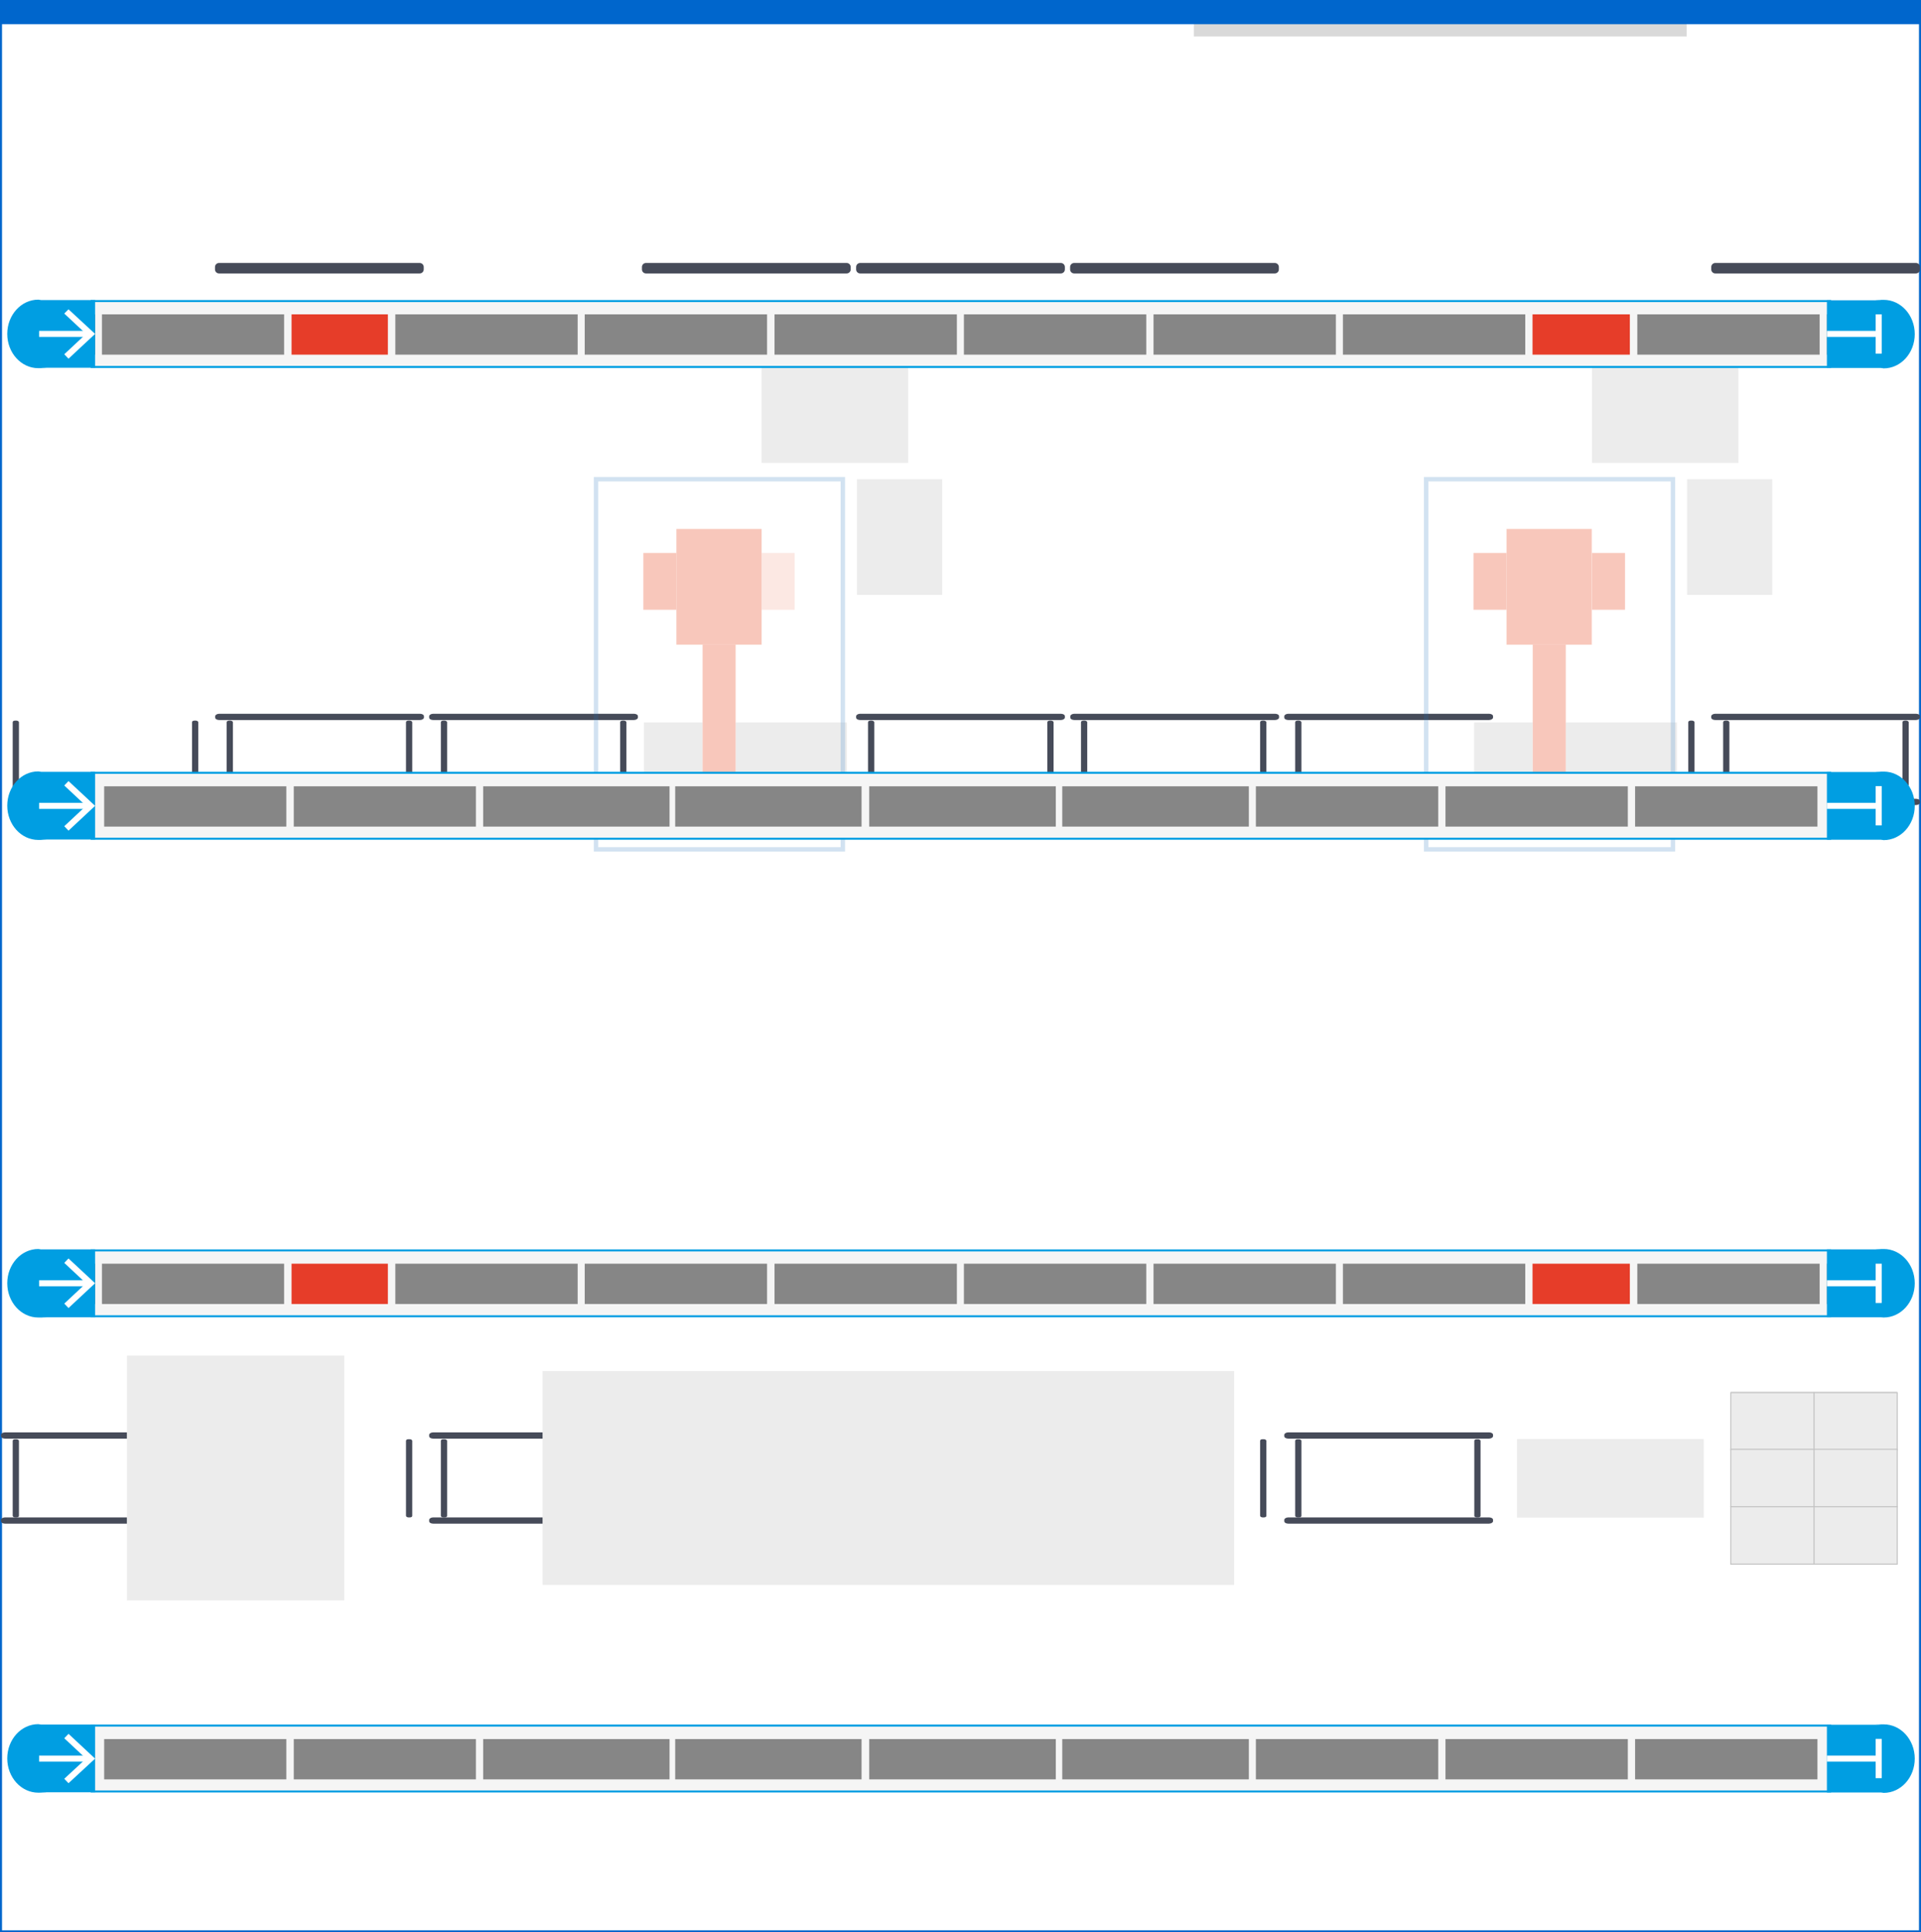 <svg xmlns="http://www.w3.org/2000/svg" width="953.4" height="958.9"><rect width="100%" height="100%" fill="#333333" stroke="none"/><style><![CDATA[.R{opacity:0}.S{stroke-miterlimit:10}.T{fill:none}.U{fill:#fff}.V{opacity:.4}.W{fill:#009ee2}.X{stroke:#fff}.Y{stroke-width:3}.Z{fill:#464b59}.a{stroke:#868686}.b{fill:#f5f5f5}.c{stroke-width:20}.d{stroke:#e63d29}.e{fill:#d9d9d9}]]></style><g class="S U"><path d="M.5 6h952.4v952.4H.5z" stroke="#06c"/><path d="M952.9 6H.5" stroke-width="1.4" class="d"/></g><g class="Z"><use href="#B" class="R"/><path d="M745 130.5h99.6c1.1 0 2 .9 2 2v1.2c0 1.1-.9 2-2 2H745c-1.1 0-2-.9-2-2v-1.2c0-1.1.9-2 2-2zm-105.6 0H739c1.1 0 2 .9 2 2v1.2c0 1.1-.9 2-2 2h-99.6c-1.1 0-2-.9-2-2v-1.2c0-1.1.9-2 2-2z" class="R"/><use href="#B" x="-318.2" class="R"/><use href="#B" x="-424.4" class="R"/><use href="#B" x="-530.7" class="R"/><path d="M215 130.5h99.6c1.1 0 2 .9 2 2v1.2c0 1.1-.9 2-2 2H215c-1.1 0-2-.9-2-2v-1.2c0-1.1.9-2 2-2z" class="R"/><use href="#B" x="-742.6" class="R"/><path d="M2.5,130.5h99.6c1.1,0,2,.9,2,2v1.2c0,1.1-.9,2-2,2H2.5c-1.1,0-2-.9-2-2v-1.2c0-1.1.9-2,2-2Z" class="R"/><use href="#C" class="R"/><path d="M777.1 357.4h67.5c1.1 0 2-.6 2-1.2v-.7c0-.7-.9-1.2-2-1.2h-67.5m-16.4-.1H745c-1.1 0-2 .6-2 1.2v.7c0 .7.9 1.2 2 1.2h15.7m16.4-3.1h-16.4" class="R"/><use href="#D" class="R"/><use href="#C" x="-318.1" class="R"/><use href="#C" x="-424.4" class="R"/><path d="M365.1 357.4h55.1c1.1 0 2-.6 2-1.2v-.7c0-.7-.9-1.2-2-1.2h-55.1m-16.4-.1h-28c-1.1 0-2 .6-2 1.2v.7c0 .7.9 1.2 2 1.2h28m16.4-3.1h-16.4" class="R"/><use href="#E" class="R"/><use href="#C" x="-742.5" class="R"/><path d="M104.2,355.4c0-.7-.9-1.2-2-1.2H2.5c-1.1,0-2,.6-2,1.2v.7c0,.7.9,1.2,2,1.2h99.6c1.1,0,2-.6,2-1.2v-.7Z" class="R"/><use href="#F" class="R"/><use href="#G" class="R"/><use href="#G" x="89" class="R"/><use href="#F" x="-106.2" class="R"/><use href="#G" x="-17.3" class="R"/><use href="#G" x="-212.4" class="R"/><use href="#G" x="-318.7" class="R"/><use href="#G" x="-229.8" class="R"/><use href="#G" x="-636.4" class="R"/><use href="#G" x="-547.4" class="R"/><use href="#G" x="-742.7" class="R"/><use href="#G" x="-653.7" class="R"/><use href="#G" x="-848.9" class="R"/><use href="#G" x="-759.9" class="R"/><use href="#G" x="-424.4" class="R"/><use href="#G" x="-335.4" class="R"/><use href="#D" y="42.2" class="R"/><use href="#F" x="-318.1" class="R"/><use href="#F" x="-424.4" class="R"/><use href="#F" x="-530.6" class="R"/><use href="#E" y="42.2" class="R"/><use href="#F" x="-742.5" class="R"/><path d="M104.2,397.6c0-.7-.9-1.2-2-1.2H2.5c-1.1,0-2,.6-2,1.2v.7c0,.7.9,1.2,2,1.2h99.6c1.1,0,2-.6,2-1.2v-.7Z" class="R"/><use href="#D" y="356.6" class="R"/><path d="M612.5,714h20.2c1.1,0,2-.6,2-1.2v-.7c0-.7-.9-1.2-2-1.2h-20.2" class="R"/><use href="#H" class="R"/><path d="M170.9,714h37.4c1.1,0,2-.6,2-1.2v-.7c0-.7-.9-1.2-2-1.2h-37.4" class="R"/><use href="#I" class="R"/><use href="#J" class="R"/><use href="#J" x="88.9" class="R"/><use href="#J" x="-17.4" class="R"/><use href="#J" x="-424" class="R"/><use href="#J" x="-441.3" class="R"/><use href="#J" x="-636.5" class="R"/><use href="#D" y="398.8" class="R"/><path d="M612.5,756.2h20.2c1.1,0,2-.6,2-1.2v-.7c0-.7-.9-1.2-2-1.2h-20.2" class="R"/><use href="#H" y="42.2" class="R"/><path d="M170.9,756.2h37.4c1.1,0,2-.6,2-1.2v-.7c0-.7-.9-1.2-2-1.2h-37.4" class="R"/><use href="#I" y="42.2" class="R"/></g><path d="M592.5 6.7h244.6v11.4H592.5z" class="e"/><g opacity=".5"><g class="e"><path d="M378 180.8h72.7v48.9H378zM63 672.7h107.9v121.5H63zm206.3 7.7h343.2v106.1H269.3zm483.6 33.7h92.7v39h-92.7zM319.6 358.5h100.7v37.1H319.6zM859 690.4h82.7v85.9H859z"/><g stroke-width=".5" class="S a"><use href="#K"/><use href="#L"/><use href="#K" y="28.1"/><use href="#L" y="28.1"/><use href="#K" y="56.6"/><use href="#L" y="56.6"/></g><path d="M425.3 237.8h42.3v57.4h-42.3z"/></g><circle cx="357" cy="291.2" r="39.7" transform="matrix(1 -.007 .007 1 -1.8 2.3)" class="R Z"/><path d="M295.8 237.8h122.5v183.7H295.8z" stroke="#1d70b7" stroke-width="2.2" class="S T V"/><g class="U"><use href="#M"/><use href="#N"/><path d="M378 274.4h16.4v28.2H378z"/><use href="#O"/></g><g fill="#f18f77"><use href="#M" class="V"/><use href="#N" class="V"/><path d="M378 274.4h16.4v28.2H378z" class="V"/><use href="#O" class="V"/></g><g class="e"><path d="M790.1 180.8h72.7v48.9h-72.7zm-58.5 177.7h100.7v37.1H731.6zm105.7-120.7h42.3v57.4h-42.3z"/></g><circle cx="769" cy="291.2" r="39.7" transform="matrix(1 -.007 .007 1 -1.8 4.9)" class="R Z"/><path d="M707.8 237.8h122.5v183.7H707.8z" stroke="#1d70b7" stroke-width="2.2" class="S T V"/><g class="U"><use href="#P"/><use href="#N" x="412"/><use href="#O" x="470.8"/><use href="#O" x="412"/></g><g fill="#f18f77"><use href="#P" class="V"/><use href="#N" x="412" class="V"/><use href="#O" x="470.8" class="V"/><use href="#O" x="412" class="V"/></g></g><g class="R Z"><use href="#Q"/><use href="#R"/><use href="#R" x="-55"/><use href="#S"/><use href="#S" x="-55"/><use href="#Q" x="-275.7"/><use href="#Q" x="-330.7"/><use href="#S" x="-220.5"/><use href="#R" x="-385.7"/><use href="#Q" x="-496.2"/><use href="#S" x="-385.7"/><use href="#R" x="-551.2"/><path d="M270.6 482.2l19.8.4-49.3 64.8 49.3 64.8-19.2.2-50.2-65 49.6-65.2z"/><use href="#S" x="-551.2"/><use href="#S" x="-606.2"/><use href="#Q" x="-826.9"/><path d="M50.1 482.2l19.9.4-49.4 64.8L70 612.2l-19.3.2-50.2-65 49.6-65.2z"/></g><g class="R Z"><path d="M20.3 958.4l-19.8-.3 49.4-64.8L.5 828.4l19.2-.1 50.3 65-49.7 65.1z"/><use href="#T"/><use href="#T" x="55"/><use href="#U"/><use href="#V"/><use href="#T" x="220.5"/><use href="#U" x="165.2"/><use href="#V" x="165.5"/><path d="M461.3 958.4l-19.8-.3 49.3-64.8-49.3-64.9 19.2-.1 50.2 65-49.6 65.1z"/><use href="#U" x="330.7"/><use href="#U" x="385.7"/><use href="#T" x="551.2"/><use href="#T" x="606.2"/><use href="#V" x="496.2"/><use href="#V" x="551.2"/><use href="#U" x="661.4"/><use href="#U" x="716.4"/></g><path d="M953.4 6H0" stroke="#06c" stroke-width="12" class="S U"/><use href="#W" class="b"/><path d="M907.7 384v31.7H46V384h861.8m.9-1H45v33.7h863.8V383h0z" class="W"/><path d="M236.2 400.2h-90.4m186.5 0h-92.5m284.2 0h-92.6m-3.8 0h-92.5m-193 0H51.7m662.1 0h-90.5m184.6 0h-90.5m-97.6 0h-92.6m374.8 0h-90.5" class="S T a c"/><g class="W"><use href="#X"/><path d="M906.7,416.7h26.8c.5,0,.9.2,1.4.2,8.5,0,15.4-7.6,15.4-17s-6.9-17-15.4-17-.9.1-1.4.2h-26.8v33.7Z"/></g><path d="M19.4 399.9h24.5" class="S T X Y"/><path d="M34 412.2l-2.1-2.2 10.8-10.1-10.8-10.1 2.1-2.2 13.2 12.3L34 412.2z" class="U"/><path d="M906.7 399.9h25.7" class="S T X Y"/><use href="#Y" class="U"/><use href="#W" y="237" class="b"/><path d="M907.7 621v31.7H46V621h861.8m.9-1H45v33.7h863.8V620h0z" class="W"/><g class="S T c"><path d="M286.7 637.1h-90.5m184.5 0h-90.5m278.7 0h-90.5m-3.5 0h-90.5m-243.4 0H50.6m-3.4 0h-2.6m712.4 0h-90.5m-3.5 0h-90.5m330.6 0h-90.5m95.9 0h-1.8" class="a"/><path d="M192.5 637.1h-47.8m664.2 0h-48.3" class="d"/></g><path d="M47.2 620H20.4c-.5 0-.9-.2-1.4-.2-8.5 0-15.4 7.6-15.4 17s6.9 17 15.4 17 .9-.1 1.4-.1h26.8V620zm859.5 33.7h26.8c.5 0 .9.1 1.4.1 8.5 0 15.4-7.6 15.4-17s-6.9-17-15.4-17-.9.1-1.4.2h-26.8v33.7z" class="W"/><path d="M19.4 636.8h24.5" class="S T X Y"/><path d="M34 649.1l-2.1-2.2 10.8-10.1-10.8-10.1 2.1-2.2 13.2 12.3L34 649.1z" class="U"/><path d="M906.7 636.8h25.7" class="S T X Y"/><use href="#Y" y="237" class="U"/><use href="#W" y="-234.1" class="b"/><use href="#Z" class="W"/><g class="S T c"><path d="M286.7 166h-90.5m184.5 0h-90.5m278.7 0h-90.5m-3.5 0h-90.5M141 166H50.6m-3.4 0h-2.6m712.4 0h-90.5m-3.5 0h-90.5m330.6 0h-90.5m95.9 0h-1.8" class="a"/><path d="M192.5 166h-47.8m664.2 0h-48.3" class="d"/></g><g class="W"><use href="#X" y="-234.1"/><path d="M906.7,182.6h26.8c.5,0,.9.2,1.4.2,8.5,0,15.4-7.6,15.4-17s-6.9-17-15.4-17-.9.1-1.4.2h-26.8v33.7Z"/></g><path d="M19.4 165.7h24.5" class="S T X Y"/><path d="M34 178l-2.1-2.2 10.8-10.1-10.8-10.1 2.1-2.1 13.2 12.2L34 178z" class="U"/><path d="M906.7 165.7h25.7" class="S T X Y"/><use href="#Y" y="-234.1" class="U"/><path d="M45.5 856.3h862.8V889H45.5z" class="b"/><use href="#Z" y="706.9" class="W"/><path d="M236.2 873h-90.4m186.5 0h-92.5m284.2 0h-92.6m-3.8 0h-92.5m-193 0H51.7m662.1 0h-90.5m184.6 0h-90.5m-97.6 0h-92.6m374.8 0h-90.5" class="S T a c"/><g class="W"><use href="#X" y="472.8"/><path d="M906.7,889.5h26.8c.5,0,.9.2,1.4.2,8.5,0,15.4-7.6,15.4-17s-6.9-17-15.4-17-.9.1-1.4.2h-26.8v33.7Z"/></g><path d="M19.4 872.7h24.5" class="S T X Y"/><path d="M34 884.9l-2.1-2.2 10.8-10-10.8-10.1 2.1-2.2 13.2 12.3L34 884.9z" class="U"/><path d="M906.7 872.7h25.7" class="S T X Y"/><use href="#Y" y="472.8" class="U"/><defs ><path id="B" d="M851.3,130.5h99.6c1.1,0,2,.9,2,2v1.2c0,1.1-.9,2-2,2h-99.6c-1.1,0-2-.9-2-2v-1.2c0-1.1.9-2,2-2Z"/><path id="C" d="M952.9,355.4c0-.7-.9-1.2-2-1.2h-99.6c-1.1,0-2,.6-2,1.2v.7c0,.7.9,1.2,2,1.2h99.6c1.1,0,2-.6,2-1.2v-.7Z"/><path id="D" d="M741 355.4c0-.7-.9-1.2-2-1.2h-99.6c-1.1 0-2 .6-2 1.2v.7c0 .7.9 1.2 2 1.2H739c1.1 0 2-.6 2-1.2v-.7z"/><path id="E" d="M316.6 355.4c0-.7-.9-1.2-2-1.2H215c-1.1 0-2 .6-2 1.2v.7c0 .7.9 1.2 2 1.2h99.6c1.1 0 2-.6 2-1.2v-.7z"/><path id="F" d="M952.9,397.6c0-.7-.9-1.2-2-1.2h-99.6c-1.1,0-2,.6-2,1.2v.7c0,.7.9,1.2,2,1.2h99.6c1.1,0,2-.6,2-1.2v-.7Z"/><path id="G" d="M857.1,396.4c.7,0,1.2-.3,1.2-.8v-37.2c0-.4-.6-.8-1.2-.8h-.7c-.7,0-1.2.3-1.2.8v37.2c0,.4.6.8,1.2.8h.7Z"/><path id="H" d="M269.3 710.8H215c-1.1 0-2 .6-2 1.2v.7c0 .7.9 1.2 2 1.2h54.3"/><path id="I" d="M63 710.8H2.5c-1.1 0-2 .6-2 1.2v.7c0 .7.9 1.2 2 1.2H63"/><path id="J" d="M644.7 753c.7 0 1.2-.3 1.2-.8V715c0-.4-.6-.8-1.2-.8h-.7c-.7 0-1.2.3-1.2.8v37.2c0 .4.6.8 1.2.8h.7z"/><path id="K" d="M859 691.1h41.3v28.5H859z"/><path id="L" d="M900.3 691.1h41.3v28.5h-41.3z"/><path id="M" d="M335.7 262.5H378v57.4h-42.3z"/><path id="N" d="M348.7 319.9h16.4v64.8h-16.4z"/><path id="O" d="M319.3 274.4h16.4v28.2h-16.4z"/><path id="P" d="M747.7 262.5H790v57.4h-42.3z"/><path id="Q" d="M932 482.2l19.9.4-49.4 64.8 49.4 64.8-19.3.2-50.2-65 49.6-65.2z"/><path id="R" d="M876.8 482.2l19.8.4-49.4 64.8 49.4 64.8-19.2.2-50.2-65 49.6-65.2z"/><path id="S" d="M766.6 482.2l19.8.4-49.4 64.8 49.4 64.8-19.2.2-50.3-65 49.7-65.2z"/><path id="T" d="M75.6 958.4l-19.9-.3 49.4-64.8-49.4-64.9 19.3-.1 50.2 65-49.6 65.1z"/><path id="U" d="M185.8 958.4l-19.8-.3 49.4-64.8-49.4-64.9 19.2-.1 50.3 65-49.7 65.1z"/><path id="V" d="M240.8 958.4l-19.8-.3 49.4-64.8-49.4-64.9 19.2-.1 50.2 65-49.6 65.1z"/><path id="W" d="M45.5 383.5h862.8v32.7H45.5z"/><path id="X" d="M47.2 383H20.4c-.5 0-.9-.2-1.4-.2-8.5 0-15.4 7.6-15.4 17s6.9 17 15.4 17 .9-.1 1.4-.2h26.8v-33.7z"/><path id="Y" d="M930.9 390.1h3v19.5h-3z"/><path id="Z" d="M907.7 149.9v31.7H46v-31.7h861.8m.9-1H45v33.7h863.8v-33.7h0z"/></defs></svg>
